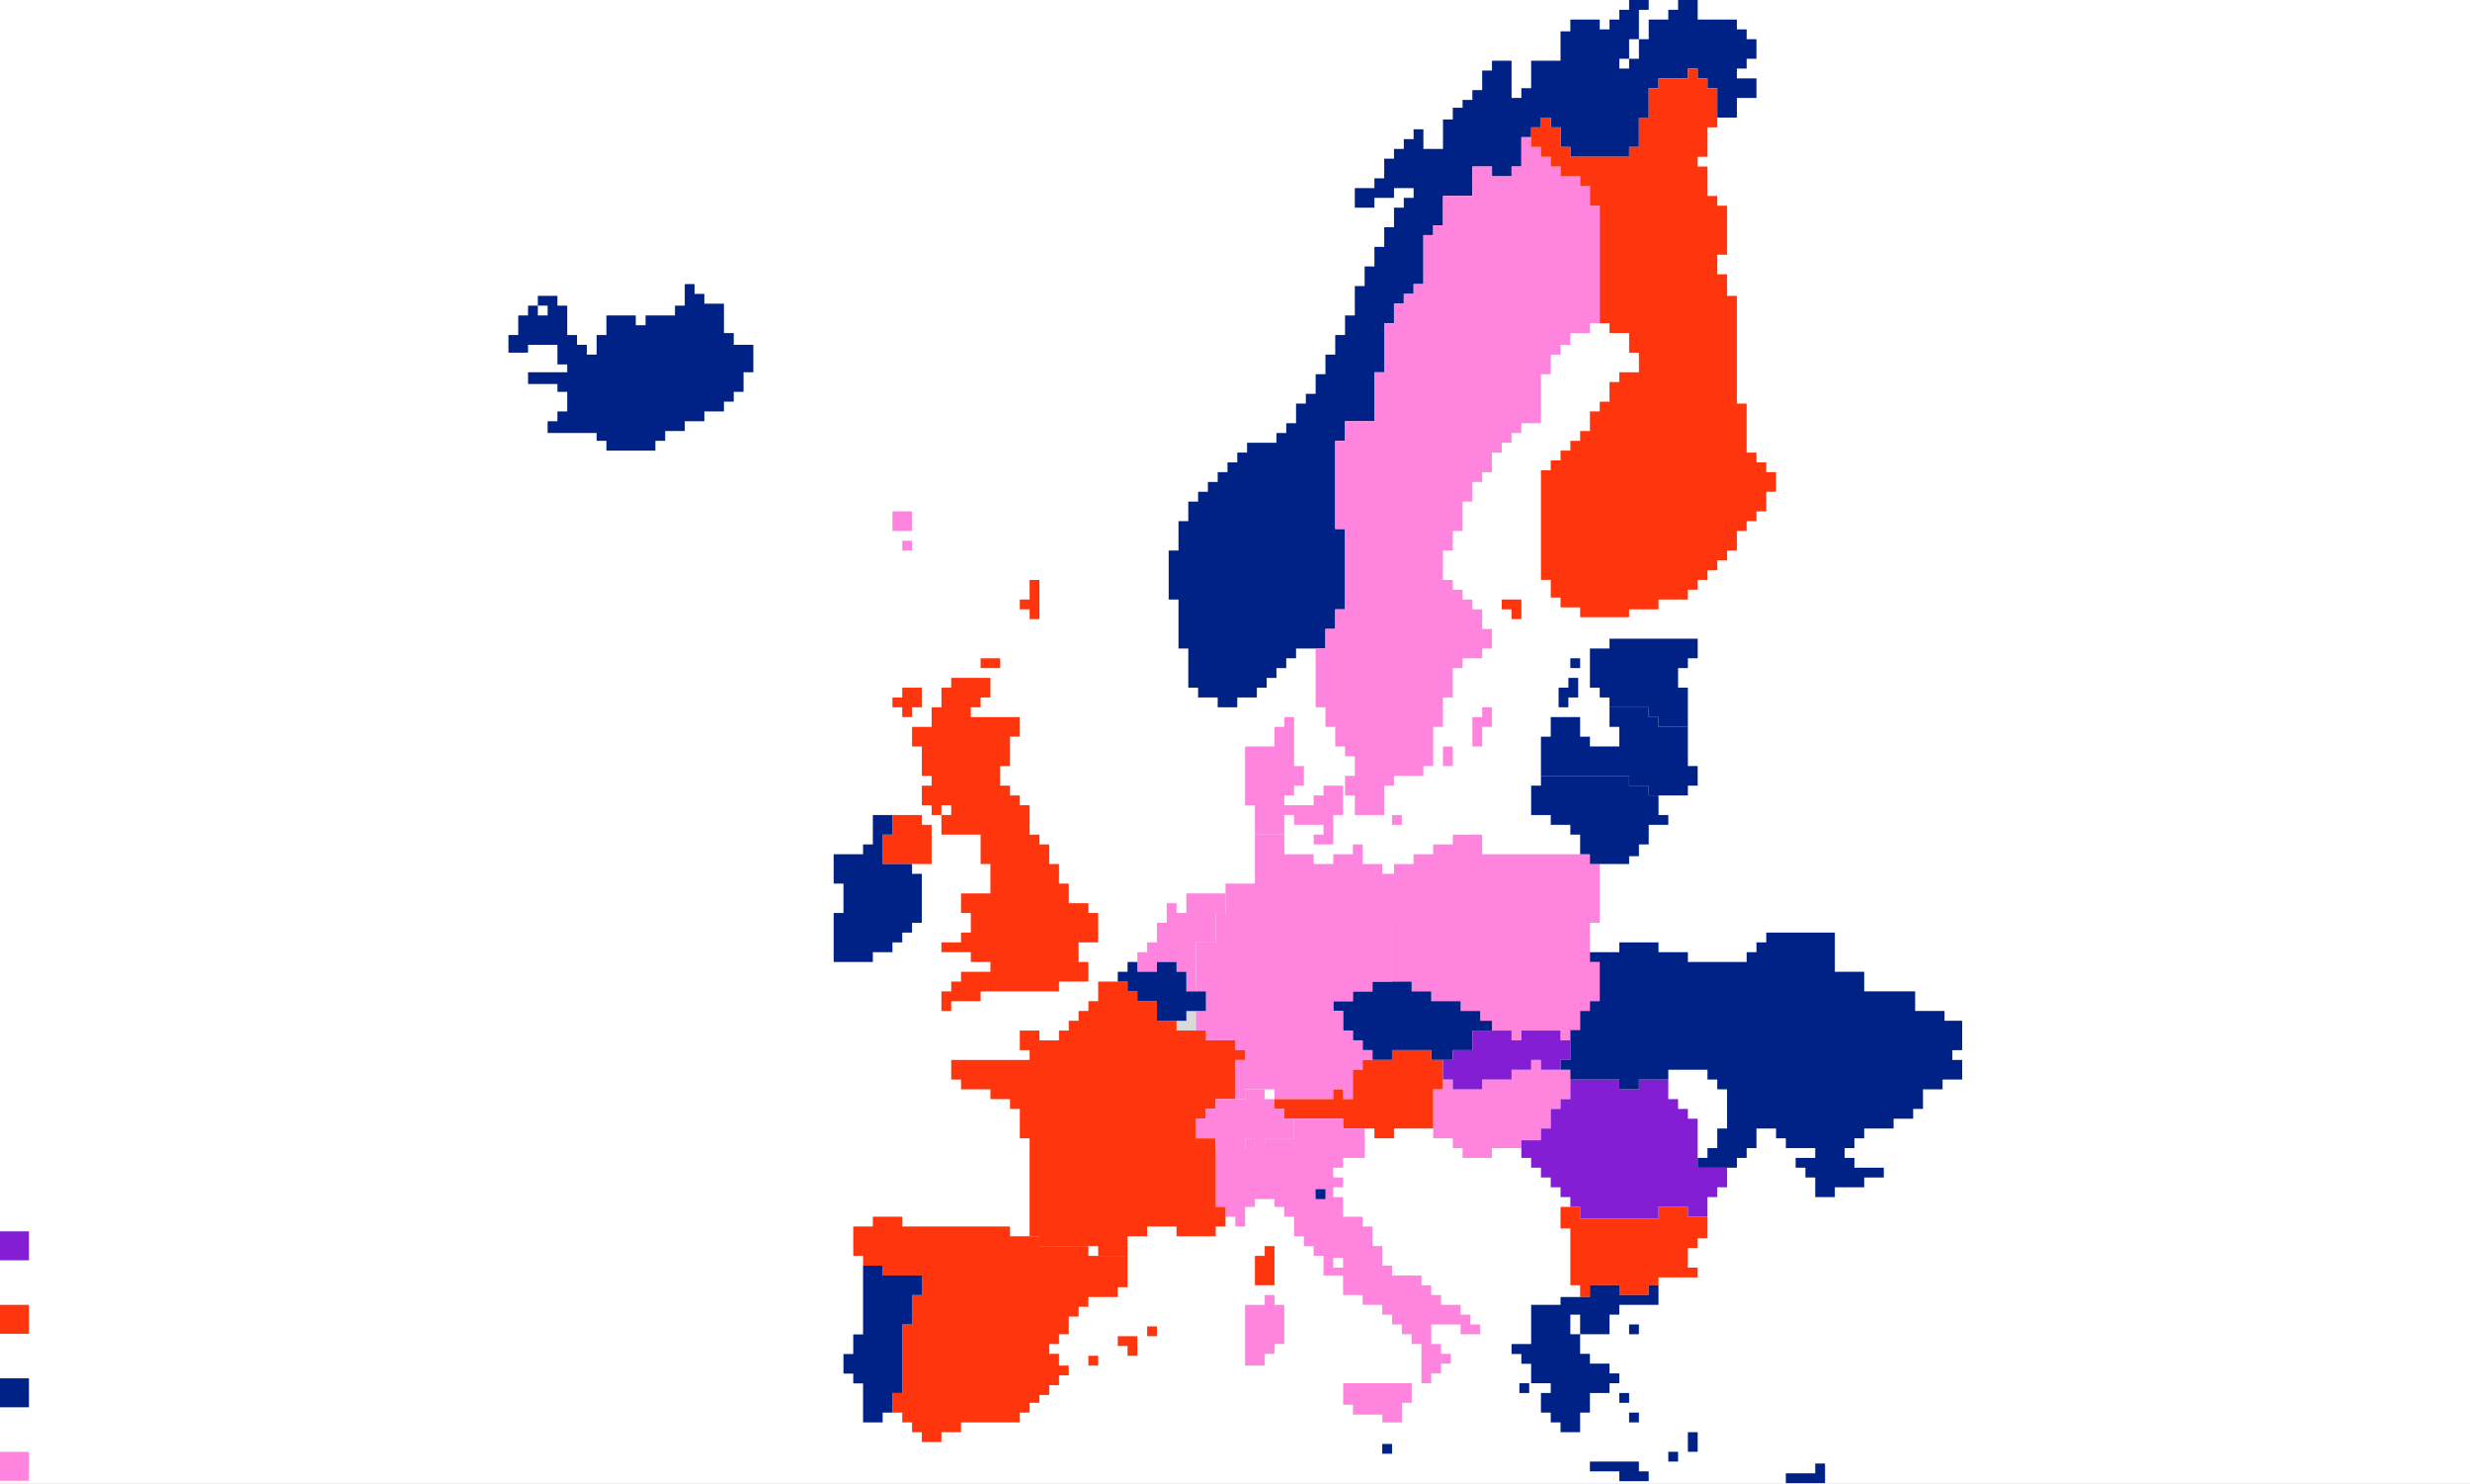 <svg width="1588" height="954" viewBox="0 0 1588 954" fill="none" xmlns="http://www.w3.org/2000/svg">
<rect x="0" y="0" width="1588" height="954" fill="#808080" stroke="none"/>
<g clip-path="url(#clip0_882_31691)">
<rect width="1588" height="954" fill="white"/>
<rect x="756.414" y="656.248" width="12.596" height="6.298" fill="#D9D9D9"/>
<rect x="762.711" y="662.547" width="12.596" height="6.298" transform="rotate(-90 762.711 662.547)" fill="#D9D9D9"/>
<path d="M586.365 328.755H573.77V341.351H586.365V328.755Z" fill="#FF84DD"/>
<path d="M586.368 347.647H580.07V353.945H586.368V347.647Z" fill="#FF84DD"/>
<path d="M901.268 523.991V530.289H894.97V523.991H901.268ZM850.884 511.395H844.586V517.693H825.692V511.395H831.99V505.098H838.288V492.502H831.99V461.012H825.692V467.31H819.394V479.906H800.5V517.693H806.798V536.587H825.692V523.991H831.99V530.289H850.884V536.587H844.586V542.885H857.182V523.991H863.48V505.098H850.884V511.395Z" fill="#FF84DD"/>
<path d="M1028.48 555.481V593.269H1022.18V618.461H1028.48V643.652H1022.18V649.95H1015.89V662.546H1009.59V668.844H1003.29V662.546H978.099V668.844H971.801V662.546H959.205V656.248H951.648V649.95H939.052V643.652H920.158V637.354H907.562V631.056H894.966V593.269H888.668V561.779H896.226V555.481H908.821V549.183H921.417V542.885H934.013V536.587H952.907V549.183H1022.18V555.481H1028.48Z" fill="#FF84DD"/>
<path d="M787.904 586.972H781.606V605.866H769.01V637.356H762.713V624.76H756.415V618.462H743.819V624.76H731.223V612.164H737.521V605.866H743.819V593.27H750.117V580.674H756.415V586.972H762.713V574.376H787.904V586.972Z" fill="#FF84DD"/>
<path d="M1173.34 940.918V953.514H1148.14V947.216H1167.04V940.918H1173.34Z" fill="#002186"/>
<path d="M894.966 928.321H888.668V934.619H894.966V928.321Z" fill="#002186"/>
<path d="M959.211 656.25V662.547H946.615V675.143H934.019V681.441H920.163V675.143H894.971V681.441H882.375V675.143H876.078V668.845H869.78V662.547H863.482V649.952H857.184V643.654H869.78V637.356H882.388V631.058H907.567V637.356H920.163V643.654H939.057V649.952H951.653V656.25H959.211Z" fill="#002186"/>
<path d="M894.969 593.269V631.056H882.373V637.354H869.778V643.652H857.182V649.95H863.48V662.546H869.778V668.844H876.076V675.142H882.373V681.44H876.076V687.738H869.778V706.632H863.48V700.334H857.182V706.632H819.394V700.334H800.5V706.632H794.202V681.44H800.5V675.142H794.202V668.844H775.308V662.546H756.414V656.248L762.712 656.248V649.95H775.308V637.354H769.01V605.865H781.606V586.971H787.904V568.077H806.798V536.587H825.692L825.751 549.183H844.586V555.481H857.182V549.183H869.778V542.885H876.076V555.481H888.671V593.269H894.969Z" fill="#FF84DD"/>
<path fill-rule="evenodd" clip-rule="evenodd" d="M769.01 656.25H769.01V662.548H756.414V656.25H762.712L762.712 649.951L769.01 649.951L769.01 656.25Z" fill="#D9D9D9"/>
<path d="M743.819 852.745V859.043H737.521V852.745H743.819ZM718.627 859.043V865.341H724.925V871.639H731.223V859.043H718.627ZM699.733 877.937H706.031V871.639H699.733V877.937ZM724.925 827.553V807.4H699.732V801.102H668.243V794.804H649.35V788.506H580.072V782.208L561.178 782.208V788.506H548.582L548.582 807.4H554.88V813.698H567.476V819.996H592.668V832.592H586.37V851.486H580.072V895.571H573.774V908.167H580.072V914.465H586.37V920.763H592.668V927.061H605.264V920.763H617.86V914.465H655.648V908.167H661.946V901.869H668.243V896.831H674.541V890.533H680.839V884.235H687.137V877.937H680.839V870.38H674.541V864.082H680.839V857.784H687.137V846.447H693.435V840.149H699.733V833.851H718.627V827.553H724.925Z" fill="#FF350D"/>
<path d="M1097.76 796.065H1091.46V802.363H1085.17V814.959H1091.46V821.257H1066.27V826.295H1059.97V832.593H1041.08V826.295H1022.19V833.852H1015.89V826.295H1009.59V789.767H1003.29V775.911H1015.89V783.469H1066.27V775.911H1085.17V782.209H1097.76V796.065Z" fill="#FF350D"/>
<path d="M699.73 580.673H687.134V568.077H680.836V555.481H674.538V542.885H668.24V536.587H661.942V517.693H655.644V511.395H649.346V505.097H643.048V492.501H649.346V473.607H655.644V461.011H624.154V454.713H630.452V448.416H636.75V435.82H611.558V442.118H605.26V454.713H598.963V467.309H586.367V479.905H592.665V498.799H598.963V505.097H592.665V517.693H598.963V523.991H605.26V517.693H611.558V523.991H605.26V536.587H630.452V555.481H636.75V574.375H617.856V586.971H624.154V599.567H617.856V605.865H605.26V612.163H624.154V618.461H636.75V624.759H617.856V631.057H611.558V637.355H605.26V649.951H611.558V643.653H630.452V637.355H680.836V631.057H699.73V618.461H693.432V605.865H706.028V586.971H699.73V580.673ZM598.963 530.289V555.481H567.473V536.587H573.771V523.991H592.665V530.289H598.963ZM580.069 454.713H573.771V448.416H580.069V442.118H592.665V454.713H586.367V461.011H580.069V454.713ZM630.452 429.522V423.224H643.048V429.522H630.452ZM661.942 391.734H655.644V385.436H661.942V372.84H668.24V398.032H661.942V391.734Z" fill="#FF350D"/>
<path d="M990.7 687.738V681.44H984.402V687.738H971.806V694.036H952.912V700.334H934.018V694.036H927.72V700.334H921.422V731.824H934.018V738.122H940.316V744.42H959.21V738.122H978.104V733.084H990.7V725.526H996.998V712.93H1003.3V706.632H1009.59V687.738H990.7Z" fill="#FF84DD"/>
<path d="M920.158 681.441V675.143H894.966V681.441H876.072V687.739H869.774V706.632H863.476V700.334H857.178V706.632H819.391V712.93H825.689V719.228H863.476V725.526H883.63V731.824H896.226V725.526H921.418V700.334H927.716V681.441H920.158Z" fill="#FF350D"/>
<path fill-rule="evenodd" clip-rule="evenodd" d="M907.634 901.869V889.273H863.548V903.128H869.846V909.426H888.74V914.465H901.336V901.869H907.634ZM813.095 832.591H819.393V838.889H825.691V864.081H819.393V870.379H813.095V877.936H800.499V838.889H813.095V832.591ZM945.353 845.187V851.485H951.651V857.783H939.055V851.485H920.161V864.081H926.459V870.379H932.757V876.677H926.459V882.975H920.161V889.273H913.863V864.081H907.565V857.783H901.267V851.485H894.969V845.187H888.671V838.889H876.075V832.591H863.479L863.485 819.995H850.883V807.399H844.585V801.101H838.287V794.803H831.989V782.207H825.691V775.909H819.393V770.871H806.797V775.909H800.499V788.505H794.201V782.207H787.903V775.909H781.605V738.121H800.499V731.823H806.797V738.121H813.095V731.823H831.989V719.228H863.479V725.526H877.404V744.419H863.479V750.717H857.181V757.015H863.479V763.313H857.181V769.611H863.479V782.207H876.075V788.505H882.373V801.101H888.671V813.697H894.969V819.995H913.863V826.293H920.161V832.591H926.459V838.889H939.055V845.187H945.353ZM857.185 808.658H863.482V814.956H857.185V808.658Z" fill="#FF84DD"/>
<path d="M852.142 764.573H845.844V770.871H852.142V764.573Z" fill="#002186"/>
<path d="M484.34 239.323H478.042V251.919H471.744V258.217H465.446V264.515H452.85V270.813H440.254V277.111H427.658V283.409H421.36V289.707H389.87V283.409H383.572V278.371H352.083V270.813H358.38V264.515H364.678V251.919H358.38V246.881H339.487V239.323H364.678V234.285H358.38V221.689H339.487V226.727H326.891V215.391H333.189V202.795H339.487V196.497H345.785V202.795H352.083V196.497H345.785V190.199H358.38V196.497H364.678V215.391H370.976V221.689H377.274V227.987H383.572V215.391H389.87V202.795H408.764V209.093H415.062V202.795H433.956V196.497H440.254V182.642H446.552V188.94H452.85V195.238H465.446V214.131H471.744V221.689H484.34V239.323Z" fill="#002186"/>
<path d="M800.502 675.143V681.441H794.204V706.633H781.608V712.931H775.31V719.229H769.012V731.825H781.608V775.911H787.906V788.507H781.608V794.805H756.416V788.507H737.522V794.805H724.926V807.401H706.032V801.103H668.244V794.805H661.946V731.825H655.648V712.931H649.35V706.633H636.754V700.335H617.86V694.037H611.562V681.441H661.946V675.143H655.648V662.547H668.244V668.845H680.84V662.547H687.138V656.25H693.436V649.952H699.734V643.654H706.032V631.058H724.926V637.356H731.224V643.654H743.82V656.25H756.416V662.547H775.31V668.845H794.204V675.143H800.502ZM813.098 801.103V807.401H806.8V826.295H819.396V801.103H813.098Z" fill="#FF350D"/>
<path d="M1110.36 750.719V763.315H1104.06V769.613H1097.76V782.209H1085.17V775.911H1066.27V783.468H1015.89V775.911H1009.59V769.613H1003.29V763.315H996.995V757.017H990.698V750.719H984.4V744.421H978.102V733.085H990.698V725.527H996.995V712.931H1003.29V706.633H1009.59V694.037H1041.08V700.335H1053.68V694.037H1072.57V706.633H1078.87V712.931H1085.17V719.229H1091.47V750.719H1110.36Z" fill="#841ED5"/>
<path d="M1009.59 668.845V681.441H1003.29V687.739H990.695V681.441H984.397V687.739H971.801V694.037H952.907V700.335H934.013V694.037H927.715V681.441H934.013V675.143H946.609V662.547H971.801V668.845H978.099V662.547H1003.29V668.845H1009.59Z" fill="#841ED5"/>
<path d="M1072.57 523.993V530.291H1059.98V542.887H1053.68V550.444H1047.38V555.483H1022.19V549.185H1015.89V536.589H1009.59V530.291H996.998V523.993H984.402V505.099H990.7V498.801H1047.38V505.099H1059.98V511.397H1066.28V523.993H1072.57Z" fill="#002186"/>
<path d="M1091.46 492.5V505.096H1085.17V511.394H1059.97V505.096H1047.38V498.798H990.695L990.696 473.606H996.994V461.01H1015.89V473.606H1022.19V479.904H1041.08V467.308H1034.78V454.712H1059.97V461.01H1066.27V467.308H1085.17V492.5H1091.46Z" fill="#002186"/>
<path d="M1008.33 435.819H1014.63V448.415H1008.33V454.713H1002.04V442.117H1008.33V435.819ZM1034.78 410.627V416.925H1022.19V442.117H1028.49V448.415H1034.78V454.713H1059.98V461.011H1066.27V467.309H1085.17V442.117H1078.87V429.521H1085.17V423.223H1091.47V410.627H1034.78ZM1009.59 429.521H1015.89V423.223H1009.59V429.521Z" fill="#002186"/>
<path d="M775.307 637.355V649.951H762.711V656.249H743.817V643.653H731.221V637.355H724.923V631.057H718.625V624.759H724.923V618.461H731.221V624.759H743.817V618.461H756.413V624.759H762.711V637.355H775.307Z" fill="#002186"/>
<path d="M592.661 819.995V832.591H586.363V851.485H580.065V895.571H573.767V908.167H567.469V914.465H554.873V889.399H548.575V883.101H542.277V870.505H548.575V857.909H554.873V813.697H567.469V819.995H592.661Z" fill="#002186"/>
<path d="M1250.17 656.248V649.95H1231.28V637.354H1198.53V624.758H1179.64V599.566H1135.55V605.864H1129.25V612.162H1122.95V618.46H1085.17V612.162H1066.27V605.864H1041.08V612.162H1022.19V618.46H1028.48V643.652H1022.19V649.95H1015.89V662.294H1009.59V681.44H1003.29V687.738H1009.59V694.036H1041.08V700.334H1053.68V694.036H1072.57V687.738H1097.76V694.036H1104.06V700.334H1110.36V725.526H1104.06V738.122H1097.76V744.42H1091.46V750.718H1116.66V744.42H1122.95V738.122H1129.25V725.526H1141.85V731.824H1148.15V738.122H1167.04V744.42H1154.44V750.718H1160.74V757.016H1167.04V769.612H1179.64V763.314H1198.53V757.016H1211.13V750.718H1192.23V744.42H1185.93V738.122H1192.23V731.824H1198.53V725.526H1217.42V719.228H1230.02V712.93H1236.32V700.334H1248.91V694.036H1261.51V681.44H1255.21V675.142H1261.51V656.248L1250.17 656.248Z" fill="#002186"/>
<path d="M592.662 593.269H586.364V599.567H580.066V605.865H573.768V612.163H561.172V618.461H535.98V586.971H542.278V568.077H535.98V549.183H554.874V542.885H561.172V523.991H573.768V536.587H567.47V555.481H586.364V561.779H592.662V593.269Z" fill="#002186"/>
<path d="M1059.97 945.955V952.253H1041.08V945.955H1022.18V939.657H1053.67V945.955H1059.97ZM1053.67 851.486H1047.38V857.784H1053.67V851.486ZM1047.38 914.466H1053.67V908.168H1047.38V914.466ZM1041.08 832.592V826.294H1022.18V833.852H1003.29V838.89H984.397V864.082H971.801V870.506H978.099V876.804H984.397V889.274H996.993V895.572H990.695V908.168H996.993V914.466H1003.29V920.764H1015.89V908.168H1022.18V895.572H1034.78V889.274H1041.08V882.976H1034.78V876.678H1022.18V870.38H1015.89V857.784H1009.59V845.188H1015.89V857.784H1034.78V845.188H1041.08V838.89H1066.27V826.294H1059.97V832.592H1041.08ZM1085.16 920.764V933.359H1091.46V920.764H1085.16ZM1041.08 901.87H1047.38V895.572H1041.08V901.87ZM1072.57 939.657H1078.87V933.359H1072.57V939.657ZM976.839 895.572H983.137V889.274H976.839V895.572Z" fill="#002186"/>
<path d="M831.988 719.227V731.823H813.094V738.121H806.796V731.823H800.498V738.121H781.604V731.823H769.008V719.227H775.306V712.929H781.604V706.631H800.498V700.333H813.094V706.631H819.392V712.929H825.69V719.227H831.988Z" fill="#FF84DD"/>
<path d="M1129.25 25.192V37.788H1122.96V44.086H1116.66V50.384H1129.25V62.98H1116.66V75.576H1104.06V56.682H1097.77L1097.76 50.384H1091.47L1091.47 44.086H1085.17V50.384H1066.27V56.682H1059.98V75.576H1053.68V94.47H1047.38V100.768H1009.59V94.47H1003.3V81.874H996.998V75.576H990.7V81.874H984.402V88.172H978.104V107.066H971.806V113.363H959.21V107.066H946.614V125.959H927.72V144.853H921.422V151.151H915.124V182.641H908.826V188.939H902.528V195.237H896.23V207.833H889.932V239.323H883.634V270.813H864.74V283.409H858.442V340.09H864.74V391.734H858.442V404.33H852.144V416.926H833.249V423.224H826.951V429.522H820.653V435.82H814.355V442.118H808.057V448.416H795.461V454.714H782.865V448.416H770.269V442.118H763.971V416.926H757.673V385.436H751.375L751.377 353.946H757.675V335.052H763.973V322.456H770.271V316.158H776.569V309.86H782.867V303.562H789.164V297.264H795.462V290.966H801.76V284.668H820.654V278.37H826.952V272.072H833.25V259.476H839.548V253.178H845.846V240.583H852.144V227.987H858.442V215.391H864.74V202.795H871.038V183.901H877.336V171.305H883.634V158.709H889.932V146.113H896.23V133.517H902.528V127.219H908.826V120.921H896.23V127.219H883.634V133.517H871.038V120.921H883.634V114.623H889.932V102.027H896.23V95.729H902.528V89.431H908.826V83.133H915.124V95.729H927.72V76.835H934.018V69.278H940.316V64.239H946.614V57.941H952.912V45.345H959.21V39.047H971.806V62.98H978.104V56.682H984.402V39.047H1003.3V20.154H1009.59V12.596H1028.49V18.894H1034.78V12.596H1041.08L1041.08 6.298H1047.38L1047.38 0H1059.98V6.298H1053.68V25.192H1047.38L1047.38 37.788H1041.08L1041.08 44.086H1047.38V37.788H1053.68V25.192H1059.98V12.596H1072.57V6.298H1078.87V0H1091.47V12.596H1116.66V18.894H1122.96V25.192H1129.25Z" fill="#002186"/>
<path fill-rule="evenodd" clip-rule="evenodd" d="M1028.48 207.836H1022.18V214.134H1009.59V221.692H1003.29V227.99H996.992V240.586H990.693V272.076H978.097V278.374H971.799V284.672H965.501V290.969H959.203V303.565H952.905V309.863H946.607V322.459H940.309V341.353H934.011V353.949H927.713V372.843H934.011V379.141H940.309V385.439H946.607V391.737H952.905V404.333H959.203V416.929H952.905V423.227H940.309V429.525H934.011V448.419H927.713V467.313H921.415V492.505H915.118V498.802H896.224V505.1H889.926V523.994H871.032V511.398H864.734V498.802H871.032V486.207H864.734V479.909H858.436V467.313H852.138V454.717H845.84V416.929H852.138V404.333H858.436V391.737H864.734V340.094H858.436V283.412H864.734V270.816H883.628V239.326H889.926V207.836H896.224V195.24H902.522L902.502 188.942H908.82V182.644H915.118V151.155H921.415V144.857H927.713V125.963H946.607V107.069H959.203V113.367H971.799V107.069H978.097V88.175H984.395V94.473H990.693V100.771H996.991V107.069H1003.29V113.367H1015.89V119.665H1022.18V132.261H1028.48V207.836ZM927.712 486.208V492.505H934.01V479.91H927.712V486.208ZM946.609 461.014H952.907V454.716H959.205V467.312H952.907V479.908H946.609V461.014Z" fill="#FF84DD"/>
<path d="M978.102 385.436V398.032H971.804L971.802 391.734H965.504L965.506 385.436H978.102ZM1135.55 297.264H1129.25L1129.25 290.966H1122.95V259.477H1116.66V190.199H1110.36L1110.36 176.343H1104.06L1104.06 163.747H1110.36V132.258H1104.06V125.96H1097.76V107.066H1091.47V100.768H1097.76V81.874H1104.06V56.682H1097.76V50.384H1091.47V44.086H1085.17V50.384H1066.27V56.682H1059.97L1059.98 75.576H1053.68V94.47H1047.38L1047.38 100.768H1009.56L1009.59 94.47H1003.29V81.874H996.995V75.576H990.698V81.874H984.4V94.47H990.698V100.768H996.995V107.066H1003.29V113.364H1015.89V119.662H1022.19V132.258H1028.49V207.833H1034.78V214.131H1047.38V226.727H1053.68V239.323H1041.08V245.621H1034.78V258.217H1028.49V264.515H1022.19V277.111H1015.89V283.409H1009.59V289.707H1003.29V296.005H996.995V302.303H990.698V372.84H996.995V384.176H1003.29V390.474H1015.89V396.772H1047.38V391.734H1066.27V385.436H1085.17V379.138H1091.47V372.84H1097.76V366.542H1104.06V360.244H1110.36V353.946H1116.66V341.35H1122.95V335.052H1129.25V328.754H1135.55V316.158H1141.85V303.562H1135.55V297.264Z" fill="#FF350D"/>
<rect y="791.637" width="18.614" height="18.614" fill="#841ED5"/>
<rect y="838.887" width="18.614" height="18.614" fill="#FF350D"/>
<rect y="886.137" width="18.614" height="18.614" fill="#002186"/>
<rect y="933.387" width="18.614" height="18.614" fill="#FF84DD"/>
<g style="mix-blend-mode:difference">
<path d="M32.917 810.068V791.641H36.706L42.84 801.924C43.012 802.216 43.201 802.577 43.407 803.007C43.63 803.436 43.802 803.797 43.922 804.089L44.129 804.501H44.18C44.111 803.23 44.077 802.165 44.077 801.306V791.641H47.763V810.068H44.154L37.866 799.888C37.694 799.596 37.496 799.244 37.273 798.831C37.05 798.402 36.878 798.041 36.758 797.749L36.551 797.337H36.5C36.569 798.625 36.603 799.699 36.603 800.558V810.068H32.917ZM50.586 810.068V791.641H64.142V794.785H54.323V798.909H62.931V801.976H54.323V806.95H64.22V810.068H50.586ZM79.67 810.068L79.541 807.594H79.49C78.356 809.501 76.629 810.455 74.309 810.455C71.612 810.455 69.456 809.561 67.841 807.775C66.243 805.988 65.444 803.702 65.444 800.919C65.444 797.758 66.449 795.249 68.459 793.393C70.005 791.984 71.981 791.28 74.387 791.28C76.638 791.28 78.433 791.838 79.773 792.955C81.131 794.072 81.964 795.567 82.273 797.44H78.614C78.39 796.512 77.926 795.773 77.222 795.223C76.517 794.656 75.598 794.373 74.464 794.373C72.797 794.373 71.509 794.983 70.598 796.203C69.705 797.423 69.258 798.995 69.258 800.919C69.258 802.826 69.722 804.39 70.65 805.61C71.595 806.83 72.849 807.44 74.413 807.44C75.787 807.44 76.921 807.019 77.815 806.177C78.708 805.318 79.155 804.347 79.155 803.264V803.161H74.722V800.275H82.48V810.068H79.67ZM83.752 810.068L90.169 791.641H94.035L100.53 810.068H96.638L95.401 806.151H88.752L87.541 810.068H83.752ZM91.278 797.981L89.628 803.29H94.499L92.85 797.981L92.102 795.146H92.051C91.742 796.383 91.484 797.328 91.278 797.981ZM98.812 794.785V791.641H113.631V794.785H108.09V810.068H104.353V794.785H98.812ZM115.547 810.068V791.641H119.284V810.068H115.547ZM126.986 810.068L120.775 791.641H124.692L127.939 802.311L128.738 805.249H128.79C129.082 804.08 129.348 803.101 129.589 802.311L132.81 791.641H136.599L130.388 810.068H126.986ZM138.072 810.068V791.641H151.629V794.785H141.809V798.909H150.417V801.976H141.809V806.95H151.706V810.068H138.072ZM157.276 810.068L164.492 791.641H167.276L160.059 810.068H157.276ZM173.359 810.068V791.641H177.096V798.857H184.338V791.641H188.075V810.068H184.338V801.95H177.096V810.068H173.359ZM190.927 810.068V791.641H194.664V810.068H190.927ZM211.026 810.068L210.897 807.594H210.845C209.711 809.501 207.984 810.455 205.665 810.455C202.967 810.455 200.811 809.561 199.196 807.775C197.598 805.988 196.799 803.702 196.799 800.919C196.799 797.758 197.804 795.249 199.814 793.393C201.361 791.984 203.337 791.28 205.742 791.28C207.993 791.28 209.788 791.838 211.129 792.955C212.486 794.072 213.319 795.567 213.629 797.44H209.969C209.746 796.512 209.282 795.773 208.577 795.223C207.873 794.656 206.953 794.373 205.819 794.373C204.153 794.373 202.864 794.983 201.954 796.203C201.06 797.423 200.613 798.995 200.613 800.919C200.613 802.826 201.077 804.39 202.005 805.61C202.95 806.83 204.204 807.44 205.768 807.44C207.142 807.44 208.276 807.019 209.17 806.177C210.063 805.318 210.51 804.347 210.51 803.264V803.161H206.077V800.275H213.835V810.068H211.026ZM216.447 810.068V791.641H220.185V798.857H227.427V791.641H231.164V810.068H227.427V801.95H220.185V810.068H216.447ZM238.319 810.068V791.641H251.876V794.785H242.056V798.909H250.664V801.976H242.056V806.95H251.953V810.068H238.319ZM254.276 810.068V791.641H258.065L264.199 801.924C264.37 802.216 264.559 802.577 264.766 803.007C264.989 803.436 265.161 803.797 265.281 804.089L265.487 804.501H265.539C265.47 803.23 265.436 802.165 265.436 801.306V791.641H269.121V810.068H265.513L259.224 799.888C259.053 799.596 258.855 799.244 258.632 798.831C258.408 798.402 258.236 798.041 258.116 797.749L257.91 797.337H257.858C257.927 798.625 257.962 799.699 257.962 800.558V810.068H254.276ZM271.944 810.068V791.641H285.501V794.785H275.681V798.909H284.29V801.976H275.681V806.95H285.578V810.068H271.944ZM287.901 810.068V791.641H296.355C298.125 791.641 299.551 792.113 300.633 793.058C301.733 794.003 302.283 795.24 302.283 796.77C302.283 799.124 301.157 800.61 298.906 801.228V801.306C299.783 801.563 300.436 801.976 300.865 802.543C301.312 803.093 301.595 803.917 301.716 805.017C301.75 805.429 301.784 805.919 301.819 806.486C301.87 807.036 301.905 807.474 301.922 807.8C301.956 808.127 301.99 808.453 302.025 808.78C302.076 809.106 302.137 809.364 302.205 809.553C302.291 809.725 302.394 809.836 302.515 809.888V810.068H298.932C298.863 810.034 298.803 809.974 298.752 809.888C298.7 809.785 298.657 809.647 298.623 809.476C298.588 809.304 298.554 809.132 298.52 808.96C298.503 808.771 298.477 808.539 298.442 808.264C298.425 807.972 298.408 807.723 298.391 807.517C298.374 807.293 298.348 807.01 298.314 806.666C298.296 806.306 298.279 806.022 298.262 805.816C298.107 803.72 296.905 802.672 294.654 802.672H291.638V810.068H287.901ZM291.638 794.656V799.785H295.607C296.587 799.785 297.334 799.553 297.85 799.089C298.382 798.625 298.649 798.015 298.649 797.259C298.649 796.486 298.399 795.859 297.901 795.378C297.403 794.897 296.673 794.656 295.711 794.656H291.638ZM318.194 810.068L318.065 807.594H318.013C316.879 809.501 315.153 810.455 312.833 810.455C310.136 810.455 307.979 809.561 306.364 807.775C304.766 805.988 303.967 803.702 303.967 800.919C303.967 797.758 304.972 795.249 306.983 793.393C308.529 791.984 310.505 791.28 312.91 791.28C315.161 791.28 316.957 791.838 318.297 792.955C319.654 794.072 320.488 795.567 320.797 797.44H317.137C316.914 796.512 316.45 795.773 315.745 795.223C315.041 794.656 314.122 794.373 312.988 794.373C311.321 794.373 310.032 794.983 309.122 796.203C308.228 797.423 307.782 798.995 307.782 800.919C307.782 802.826 308.246 804.39 309.173 805.61C310.118 806.83 311.373 807.44 312.936 807.44C314.311 807.44 315.445 807.019 316.338 806.177C317.232 805.318 317.678 804.347 317.678 803.264V803.161H313.245V800.275H321.003V810.068H318.194ZM327.152 810.068V802.955L321.018 791.641H325.09L327.873 797.105L329.085 799.733H329.136C329.6 798.72 330.012 797.843 330.373 797.105L333.105 791.641H337.023L330.889 802.955V810.068H327.152Z" fill="white"/>
</g>
<g style="mix-blend-mode:difference">
<path d="M32.917 857.318V838.891H41.01C43.106 838.891 44.713 839.466 45.83 840.618C46.929 841.752 47.479 843.152 47.479 844.819C47.479 846.571 46.929 847.98 45.83 849.045C44.73 850.111 43.227 850.643 41.319 850.643H36.783V857.318H32.917ZM36.783 842.138V847.602H40.649C41.611 847.602 42.35 847.361 42.866 846.88C43.381 846.382 43.639 845.703 43.639 844.844C43.639 843.985 43.381 843.324 42.866 842.86C42.35 842.379 41.629 842.138 40.701 842.138H36.783ZM64.115 855.05C62.5 856.837 60.352 857.731 57.672 857.731C54.991 857.731 52.835 856.837 51.203 855.05C49.588 853.246 48.78 850.944 48.78 848.143C48.78 845.343 49.588 843.04 51.203 841.236C52.835 839.432 54.991 838.53 57.672 838.53C60.352 838.53 62.5 839.432 64.115 841.236C65.73 843.04 66.538 845.343 66.538 848.143C66.538 850.944 65.73 853.246 64.115 855.05ZM53.909 852.834C54.802 854.054 56.065 854.664 57.698 854.664C59.33 854.664 60.575 854.062 61.435 852.86C62.294 851.64 62.723 850.068 62.723 848.143C62.723 846.219 62.294 844.647 61.435 843.427C60.575 842.207 59.33 841.597 57.698 841.597C56.065 841.597 54.802 842.207 53.909 843.427C53.033 844.647 52.595 846.219 52.595 848.143C52.595 850.05 53.033 851.614 53.909 852.834ZM75.721 857.731C73.229 857.731 71.296 857.207 69.922 856.159C68.547 855.093 67.826 853.581 67.757 851.623H71.416C71.537 852.722 71.923 853.513 72.576 853.994C73.246 854.475 74.243 854.715 75.566 854.715C76.614 854.715 77.473 854.526 78.143 854.148C78.813 853.753 79.148 853.152 79.148 852.344C79.148 852.052 79.105 851.794 79.019 851.571C78.951 851.33 78.796 851.124 78.556 850.952C78.315 850.763 78.109 850.617 77.937 850.514C77.765 850.394 77.447 850.274 76.983 850.154C76.519 850.016 76.167 849.922 75.927 849.87C75.686 849.801 75.24 849.69 74.587 849.535C73.796 849.346 73.143 849.183 72.628 849.045C72.13 848.908 71.571 848.693 70.953 848.401C70.351 848.109 69.87 847.791 69.509 847.447C69.166 847.087 68.874 846.623 68.633 846.056C68.392 845.471 68.272 844.81 68.272 844.071C68.272 842.301 68.917 840.944 70.205 839.999C71.511 839.037 73.221 838.556 75.334 838.556C77.43 838.556 79.105 839.054 80.36 840.051C81.614 841.047 82.31 842.465 82.447 844.303H78.865C78.762 843.41 78.384 842.722 77.731 842.241C77.095 841.76 76.288 841.52 75.308 841.52C74.294 841.52 73.487 841.717 72.886 842.112C72.284 842.508 71.984 843.032 71.984 843.685C71.984 844.389 72.276 844.904 72.86 845.231C73.461 845.557 74.509 845.884 76.004 846.21C76.897 846.399 77.628 846.58 78.195 846.752C78.762 846.906 79.372 847.138 80.025 847.447C80.695 847.739 81.21 848.066 81.571 848.427C81.949 848.788 82.258 849.269 82.499 849.87C82.757 850.454 82.885 851.133 82.885 851.906C82.885 853.727 82.224 855.153 80.901 856.184C79.578 857.215 77.851 857.731 75.721 857.731ZM85.143 857.318V838.891H88.88V857.318H85.143ZM90.783 842.035V838.891H105.602V842.035H100.061V857.318H96.324V842.035H90.783ZM107.518 857.318V838.891H111.255V857.318H107.518ZM118.957 857.318L112.746 838.891H116.663L119.911 849.561L120.709 852.499H120.761C121.053 851.33 121.319 850.351 121.56 849.561L124.782 838.891H128.57L122.359 857.318H118.957ZM130.043 857.318V838.891H143.6V842.035H133.78V846.159H142.389V849.226H133.78V854.2H143.677V857.318H130.043ZM149.247 857.318L156.463 838.891H159.247L152.03 857.318H149.247ZM165.33 857.318V838.891H169.067V846.107H176.309V838.891H180.046V857.318H176.309V849.2H169.067V857.318H165.33ZM182.898 857.318V838.891H186.635V857.318H182.898ZM202.997 857.318L202.868 854.844H202.816C201.682 856.751 199.956 857.705 197.636 857.705C194.938 857.705 192.782 856.811 191.167 855.025C189.569 853.238 188.77 850.952 188.77 848.169C188.77 845.008 189.775 842.499 191.786 840.643C193.332 839.234 195.308 838.53 197.713 838.53C199.964 838.53 201.76 839.088 203.1 840.205C204.457 841.322 205.291 842.817 205.6 844.69H201.94C201.717 843.762 201.253 843.023 200.548 842.473C199.844 841.906 198.925 841.623 197.791 841.623C196.124 841.623 194.835 842.233 193.925 843.453C193.031 844.673 192.585 846.245 192.585 848.169C192.585 850.076 193.048 851.64 193.976 852.86C194.921 854.08 196.176 854.69 197.739 854.69C199.114 854.69 200.248 854.269 201.141 853.427C202.035 852.568 202.481 851.597 202.481 850.514V850.411H198.048V847.525H205.806V857.318H202.997ZM208.419 857.318V838.891H212.156V846.107H219.398V838.891H223.135V857.318H219.398V849.2H212.156V857.318H208.419ZM230.29 857.318V838.891H243.847V842.035H234.027V846.159H242.635V849.226H234.027V854.2H243.924V857.318H230.29ZM246.247 857.318V838.891H250.036L256.17 849.174C256.342 849.466 256.531 849.827 256.737 850.257C256.96 850.686 257.132 851.047 257.252 851.339L257.458 851.751H257.51C257.441 850.48 257.407 849.415 257.407 848.556V838.891H261.092V857.318H257.484L251.196 847.138C251.024 846.846 250.826 846.494 250.603 846.081C250.379 845.652 250.208 845.291 250.087 844.999L249.881 844.587H249.83C249.898 845.875 249.933 846.949 249.933 847.808V857.318H246.247ZM263.916 857.318V838.891H277.472V842.035H267.653V846.159H276.261V849.226H267.653V854.2H277.549V857.318H263.916ZM279.873 857.318V838.891H288.326C290.096 838.891 291.522 839.363 292.604 840.308C293.704 841.253 294.254 842.49 294.254 844.02C294.254 846.374 293.128 847.86 290.878 848.478V848.556C291.754 848.813 292.407 849.226 292.836 849.793C293.283 850.343 293.566 851.167 293.687 852.267C293.721 852.679 293.755 853.169 293.79 853.736C293.841 854.286 293.876 854.724 293.893 855.05C293.927 855.377 293.962 855.703 293.996 856.03C294.048 856.356 294.108 856.614 294.176 856.803C294.262 856.975 294.365 857.086 294.486 857.138V857.318H290.903C290.835 857.284 290.774 857.224 290.723 857.138C290.671 857.035 290.628 856.897 290.594 856.726C290.56 856.554 290.525 856.382 290.491 856.21C290.474 856.021 290.448 855.789 290.414 855.514C290.396 855.222 290.379 854.973 290.362 854.767C290.345 854.543 290.319 854.26 290.285 853.916C290.268 853.556 290.25 853.272 290.233 853.066C290.079 850.97 288.876 849.922 286.625 849.922H283.61V857.318H279.873ZM283.61 841.906V847.035H287.579C288.558 847.035 289.305 846.803 289.821 846.339C290.353 845.875 290.62 845.265 290.62 844.509C290.62 843.736 290.371 843.109 289.872 842.628C289.374 842.147 288.644 841.906 287.682 841.906H283.61ZM310.165 857.318L310.036 854.844H309.985C308.851 856.751 307.124 857.705 304.804 857.705C302.107 857.705 299.95 856.811 298.335 855.025C296.737 853.238 295.938 850.952 295.938 848.169C295.938 845.008 296.944 842.499 298.954 840.643C300.5 839.234 302.476 838.53 304.882 838.53C307.132 838.53 308.928 839.088 310.268 840.205C311.625 841.322 312.459 842.817 312.768 844.69H309.108C308.885 843.762 308.421 843.023 307.717 842.473C307.012 841.906 306.093 841.623 304.959 841.623C303.292 841.623 302.004 842.233 301.093 843.453C300.2 844.673 299.753 846.245 299.753 848.169C299.753 850.076 300.217 851.64 301.145 852.86C302.09 854.08 303.344 854.69 304.907 854.69C306.282 854.69 307.416 854.269 308.309 853.427C309.203 852.568 309.65 851.597 309.65 850.514V850.411H305.217V847.525H312.974V857.318H310.165ZM319.123 857.318V850.205L312.989 838.891H317.061L319.844 844.355L321.056 846.983H321.107C321.571 845.97 321.984 845.093 322.344 844.355L325.076 838.891H328.994L322.86 850.205V857.318H319.123Z" fill="white"/>
</g>
<g style="mix-blend-mode:difference">
<path d="M32.917 904.568V886.141H36.706L42.84 896.424C43.012 896.716 43.201 897.077 43.407 897.507C43.63 897.936 43.802 898.297 43.922 898.589L44.129 899.001H44.18C44.111 897.73 44.077 896.665 44.077 895.806V886.141H47.763V904.568H44.154L37.866 894.388C37.694 894.096 37.496 893.744 37.273 893.331C37.05 892.902 36.878 892.541 36.758 892.249L36.551 891.837H36.5C36.569 893.125 36.603 894.199 36.603 895.058V904.568H32.917ZM50.586 904.568V886.141H64.142V889.285H54.323V893.409H62.931V896.476H54.323V901.45H64.22V904.568H50.586ZM79.67 904.568L79.541 902.094H79.49C78.356 904.001 76.629 904.955 74.309 904.955C71.612 904.955 69.456 904.061 67.841 902.275C66.243 900.488 65.444 898.202 65.444 895.419C65.444 892.258 66.449 889.749 68.459 887.893C70.005 886.484 71.981 885.78 74.387 885.78C76.638 885.78 78.433 886.338 79.773 887.455C81.131 888.572 81.964 890.067 82.273 891.94H78.614C78.39 891.012 77.926 890.273 77.222 889.723C76.517 889.156 75.598 888.873 74.464 888.873C72.797 888.873 71.509 889.483 70.598 890.703C69.705 891.923 69.258 893.495 69.258 895.419C69.258 897.326 69.722 898.89 70.65 900.11C71.595 901.33 72.849 901.94 74.413 901.94C75.787 901.94 76.921 901.519 77.815 900.677C78.708 899.818 79.155 898.847 79.155 897.764V897.661H74.722V894.775H82.48V904.568H79.67ZM83.752 904.568L90.169 886.141H94.035L100.53 904.568H96.638L95.401 900.651H88.752L87.541 904.568H83.752ZM91.278 892.481L89.628 897.79H94.499L92.85 892.481L92.102 889.646H92.051C91.742 890.883 91.484 891.828 91.278 892.481ZM98.812 889.285V886.141H113.631V889.285H108.09V904.568H104.353V889.285H98.812ZM115.547 904.568V886.141H119.284V904.568H115.547ZM126.986 904.568L120.775 886.141H124.692L127.939 896.811L128.738 899.749H128.79C129.082 898.58 129.348 897.601 129.589 896.811L132.81 886.141H136.599L130.388 904.568H126.986ZM138.072 904.568V886.141H151.629V889.285H141.809V893.409H150.417V896.476H141.809V901.45H151.706V904.568H138.072ZM157.276 904.568L164.492 886.141H167.276L160.059 904.568H157.276ZM173.359 904.568V886.141H177.096V901.45H185.755V904.568H173.359ZM201.511 902.3C199.896 904.087 197.748 904.981 195.068 904.981C192.387 904.981 190.231 904.087 188.599 902.3C186.984 900.496 186.176 898.194 186.176 895.393C186.176 892.593 186.984 890.29 188.599 888.486C190.231 886.682 192.387 885.78 195.068 885.78C197.748 885.78 199.896 886.682 201.511 888.486C203.126 890.29 203.933 892.593 203.933 895.393C203.933 898.194 203.126 900.496 201.511 902.3ZM191.305 900.084C192.198 901.304 193.461 901.914 195.093 901.914C196.726 901.914 197.971 901.312 198.83 900.11C199.69 898.89 200.119 897.318 200.119 895.393C200.119 893.469 199.69 891.897 198.83 890.677C197.971 889.457 196.726 888.847 195.093 888.847C193.461 888.847 192.198 889.457 191.305 890.677C190.429 891.897 189.99 893.469 189.99 895.393C189.99 897.3 190.429 898.864 191.305 900.084ZM209.269 904.568L203.908 886.141H207.723L210.12 895.29L210.919 899.311H210.97C211.279 897.782 211.563 896.476 211.821 895.393L213.831 886.141H217.439L219.449 895.367L220.3 899.311H220.351C220.712 897.678 221.013 896.33 221.254 895.264L223.573 886.141H227.259L222.001 904.568H218.522L216.279 894.697L215.635 891.424H215.584C215.395 892.713 215.197 893.804 214.991 894.697L212.723 904.568H209.269ZM233.134 904.568V886.141H246.691V889.285H236.871V893.409H245.479V896.476H236.871V901.45H246.768V904.568H233.134ZM249.091 904.568V886.141H252.88L259.014 896.424C259.186 896.716 259.375 897.077 259.581 897.507C259.804 897.936 259.976 898.297 260.096 898.589L260.302 899.001H260.354C260.285 897.73 260.251 896.665 260.251 895.806V886.141H263.936V904.568H260.328L254.04 894.388C253.868 894.096 253.67 893.744 253.447 893.331C253.223 892.902 253.052 892.541 252.931 892.249L252.725 891.837H252.674C252.742 893.125 252.777 894.199 252.777 895.058V904.568H249.091ZM266.76 904.568V886.141H280.316V889.285H270.497V893.409H279.105V896.476H270.497V901.45H280.393V904.568H266.76ZM282.717 904.568V886.141H291.17C292.94 886.141 294.366 886.613 295.448 887.558C296.548 888.503 297.098 889.74 297.098 891.27C297.098 893.624 295.972 895.11 293.722 895.728V895.806C294.598 896.063 295.251 896.476 295.68 897.043C296.127 897.593 296.411 898.417 296.531 899.517C296.565 899.929 296.6 900.419 296.634 900.986C296.685 901.536 296.72 901.974 296.737 902.3C296.771 902.627 296.806 902.953 296.84 903.28C296.892 903.606 296.952 903.864 297.02 904.053C297.106 904.225 297.209 904.336 297.33 904.388V904.568H293.747C293.679 904.534 293.618 904.474 293.567 904.388C293.515 904.285 293.472 904.147 293.438 903.976C293.404 903.804 293.369 903.632 293.335 903.46C293.318 903.271 293.292 903.039 293.258 902.764C293.24 902.472 293.223 902.223 293.206 902.017C293.189 901.793 293.163 901.51 293.129 901.166C293.112 900.806 293.094 900.522 293.077 900.316C292.923 898.22 291.72 897.172 289.469 897.172H286.454V904.568H282.717ZM286.454 889.156V894.285H290.423C291.402 894.285 292.149 894.053 292.665 893.589C293.198 893.125 293.464 892.515 293.464 891.759C293.464 890.986 293.215 890.359 292.716 889.878C292.218 889.397 291.488 889.156 290.526 889.156H286.454ZM313.009 904.568L312.88 902.094H312.829C311.695 904.001 309.968 904.955 307.648 904.955C304.951 904.955 302.794 904.061 301.179 902.275C299.581 900.488 298.783 898.202 298.783 895.419C298.783 892.258 299.788 889.749 301.798 887.893C303.344 886.484 305.32 885.78 307.726 885.78C309.976 885.78 311.772 886.338 313.112 887.455C314.47 888.572 315.303 890.067 315.612 891.94H311.952C311.729 891.012 311.265 890.273 310.561 889.723C309.856 889.156 308.937 888.873 307.803 888.873C306.136 888.873 304.848 889.483 303.937 890.703C303.044 891.923 302.597 893.495 302.597 895.419C302.597 897.326 303.061 898.89 303.989 900.11C304.934 901.33 306.188 901.94 307.751 901.94C309.126 901.94 310.26 901.519 311.153 900.677C312.047 899.818 312.494 898.847 312.494 897.764V897.661H308.061V894.775H315.818V904.568H313.009ZM321.967 904.568V897.455L315.833 886.141H319.905L322.689 891.605L323.9 894.233H323.951C324.415 893.22 324.828 892.343 325.188 891.605L327.92 886.141H331.838L325.704 897.455V904.568H321.967Z" fill="white"/>
</g>
<g style="mix-blend-mode:difference">
<path d="M40.984 952.205C38.39 952.205 36.259 951.311 34.593 949.525C32.943 947.72 32.118 945.435 32.118 942.669C32.118 939.886 32.926 937.583 34.541 935.762C36.156 933.941 38.295 933.03 40.959 933.03C43.158 933.03 44.919 933.614 46.242 934.783C47.582 935.934 48.355 937.42 48.562 939.241H44.85C44.678 938.296 44.249 937.549 43.562 936.999C42.892 936.449 42.024 936.174 40.959 936.174C39.326 936.174 38.081 936.776 37.221 937.978C36.362 939.181 35.933 940.745 35.933 942.669C35.933 944.576 36.388 946.131 37.299 947.334C38.227 948.537 39.455 949.138 40.984 949.138C42.067 949.138 42.969 948.846 43.691 948.262C44.412 947.66 44.833 946.87 44.953 945.891H48.613C48.51 947.626 47.831 949.078 46.577 950.246C45.185 951.552 43.321 952.205 40.984 952.205ZM50.536 951.818V933.391H54.273V940.607H61.515V933.391H65.252V951.818H61.515V943.7H54.273V951.818H50.536ZM68.078 951.818V933.391H81.635V936.535H71.815V940.659H80.423V943.726H71.815V948.7H81.712V951.818H68.078ZM84.035 951.818V933.391H97.591V936.535H87.772V940.659H96.38V943.726H87.772V948.7H97.669V951.818H84.035ZM99.992 951.818V933.391H108.445C110.215 933.391 111.641 933.863 112.724 934.808C113.823 935.753 114.373 936.99 114.373 938.52C114.373 940.874 113.248 942.36 110.997 942.978V943.056C111.873 943.313 112.526 943.726 112.956 944.293C113.402 944.843 113.686 945.667 113.806 946.767C113.841 947.179 113.875 947.669 113.909 948.236C113.961 948.786 113.995 949.224 114.012 949.55C114.047 949.877 114.081 950.203 114.115 950.53C114.167 950.856 114.227 951.114 114.296 951.303C114.382 951.475 114.485 951.586 114.605 951.638V951.818H111.023C110.954 951.784 110.894 951.724 110.842 951.638C110.791 951.535 110.748 951.397 110.713 951.226C110.679 951.054 110.645 950.882 110.61 950.71C110.593 950.521 110.567 950.289 110.533 950.014C110.516 949.722 110.499 949.473 110.482 949.267C110.464 949.043 110.439 948.76 110.404 948.416C110.387 948.056 110.37 947.772 110.353 947.566C110.198 945.47 108.995 944.422 106.744 944.422H103.729V951.818H99.992ZM103.729 936.406V941.535H107.698C108.677 941.535 109.425 941.303 109.94 940.839C110.473 940.375 110.739 939.765 110.739 939.009C110.739 938.236 110.49 937.609 109.992 937.128C109.494 936.647 108.763 936.406 107.801 936.406H103.729ZM116.78 951.818V933.391H129.975V936.561H120.517V940.994H128.532V944.19H120.517V951.818H116.78ZM139.195 952.128C136.824 952.128 135.02 951.595 133.783 950.53C132.546 949.447 131.927 947.901 131.927 945.891V933.391H135.664V945.891C135.664 948.056 136.816 949.138 139.118 949.138C140.269 949.138 141.137 948.837 141.721 948.236C142.305 947.635 142.597 946.836 142.597 945.839V933.391H146.334V945.891C146.334 947.884 145.724 949.421 144.505 950.504C143.302 951.586 141.532 952.128 139.195 952.128ZM149.021 951.818V933.391H152.758V948.7H161.417V951.818H149.021ZM166.664 951.818L173.88 933.391H176.663L169.447 951.818H166.664ZM182.747 951.818V933.391H186.484V948.7H195.143V951.818H182.747ZM210.899 949.55C209.284 951.337 207.136 952.231 204.456 952.231C201.775 952.231 199.619 951.337 197.987 949.55C196.371 947.746 195.564 945.444 195.564 942.643C195.564 939.843 196.371 937.54 197.987 935.736C199.619 933.932 201.775 933.03 204.456 933.03C207.136 933.03 209.284 933.932 210.899 935.736C212.514 937.54 213.321 939.843 213.321 942.643C213.321 945.444 212.514 947.746 210.899 949.55ZM200.693 947.334C201.586 948.554 202.849 949.164 204.481 949.164C206.114 949.164 207.359 948.562 208.218 947.36C209.077 946.14 209.507 944.568 209.507 942.643C209.507 940.719 209.077 939.147 208.218 937.927C207.359 936.707 206.114 936.097 204.481 936.097C202.849 936.097 201.586 936.707 200.693 937.927C199.816 939.147 199.378 940.719 199.378 942.643C199.378 944.55 199.816 946.114 200.693 947.334ZM218.657 951.818L213.296 933.391H217.111L219.508 942.54L220.307 946.561H220.358C220.667 945.032 220.951 943.726 221.209 942.643L223.219 933.391H226.827L228.837 942.617L229.688 946.561H229.739C230.1 944.928 230.401 943.58 230.641 942.514L232.961 933.391H236.646L231.389 951.818H227.91L225.667 941.947L225.023 938.674H224.971C224.782 939.963 224.585 941.054 224.379 941.947L222.111 951.818H218.657ZM242.522 951.818V933.391H256.079V936.535H246.259V940.659H254.867V943.726H246.259V948.7H256.156V951.818H242.522ZM258.479 951.818V933.391H262.268L268.402 943.674C268.574 943.966 268.763 944.327 268.969 944.757C269.192 945.186 269.364 945.547 269.484 945.839L269.69 946.251H269.742C269.673 944.98 269.639 943.915 269.639 943.056V933.391H273.324V951.818H269.716L263.428 941.638C263.256 941.346 263.058 940.994 262.835 940.581C262.611 940.152 262.44 939.791 262.319 939.499L262.113 939.087H262.062C262.13 940.375 262.165 941.449 262.165 942.308V951.818H258.479ZM276.148 951.818V933.391H289.704V936.535H279.885V940.659H288.493V943.726H279.885V948.7H289.781V951.818H276.148ZM292.105 951.818V933.391H300.558C302.328 933.391 303.754 933.863 304.836 934.808C305.936 935.753 306.486 936.99 306.486 938.52C306.486 940.874 305.36 942.36 303.109 942.978V943.056C303.986 943.313 304.639 943.726 305.068 944.293C305.515 944.843 305.798 945.667 305.919 946.767C305.953 947.179 305.987 947.669 306.022 948.236C306.073 948.786 306.108 949.224 306.125 949.55C306.159 949.877 306.194 950.203 306.228 950.53C306.28 950.856 306.34 951.114 306.408 951.303C306.494 951.475 306.597 951.586 306.718 951.638V951.818H303.135C303.067 951.784 303.006 951.724 302.955 951.638C302.903 951.535 302.86 951.397 302.826 951.226C302.792 951.054 302.757 950.882 302.723 950.71C302.706 950.521 302.68 950.289 302.646 950.014C302.628 949.722 302.611 949.473 302.594 949.267C302.577 949.043 302.551 948.76 302.517 948.416C302.5 948.056 302.482 947.772 302.465 947.566C302.311 945.47 301.108 944.422 298.857 944.422H295.842V951.818H292.105ZM295.842 936.406V941.535H299.811C300.79 941.535 301.537 941.303 302.053 940.839C302.585 940.375 302.852 939.765 302.852 939.009C302.852 938.236 302.603 937.609 302.104 937.128C301.606 936.647 300.876 936.406 299.914 936.406H295.842ZM322.397 951.818L322.268 949.344H322.217C321.083 951.251 319.356 952.205 317.036 952.205C314.339 952.205 312.182 951.311 310.567 949.525C308.969 947.738 308.17 945.452 308.17 942.669C308.17 939.508 309.176 936.999 311.186 935.143C312.732 933.734 314.708 933.03 317.114 933.03C319.364 933.03 321.16 933.588 322.5 934.705C323.857 935.822 324.691 937.317 325 939.19H321.34C321.117 938.262 320.653 937.523 319.949 936.973C319.244 936.406 318.325 936.123 317.191 936.123C315.524 936.123 314.236 936.733 313.325 937.953C312.432 939.173 311.985 940.745 311.985 942.669C311.985 944.576 312.449 946.14 313.377 947.36C314.322 948.58 315.576 949.19 317.139 949.19C318.514 949.19 319.648 948.769 320.541 947.927C321.435 947.068 321.882 946.097 321.882 945.014V944.911H317.449V942.025H325.206V951.818H322.397ZM331.355 951.818V944.705L325.221 933.391H329.293L332.076 938.855L333.288 941.483H333.339C333.803 940.47 334.216 939.593 334.576 938.855L337.308 933.391H341.226L335.092 944.705V951.818H331.355Z" fill="white"/>
</g>
</g>
<defs>
<clipPath id="clip0_882_31691">
<rect width="1588" height="954" fill="white"/>
</clipPath>
</defs>
</svg>
